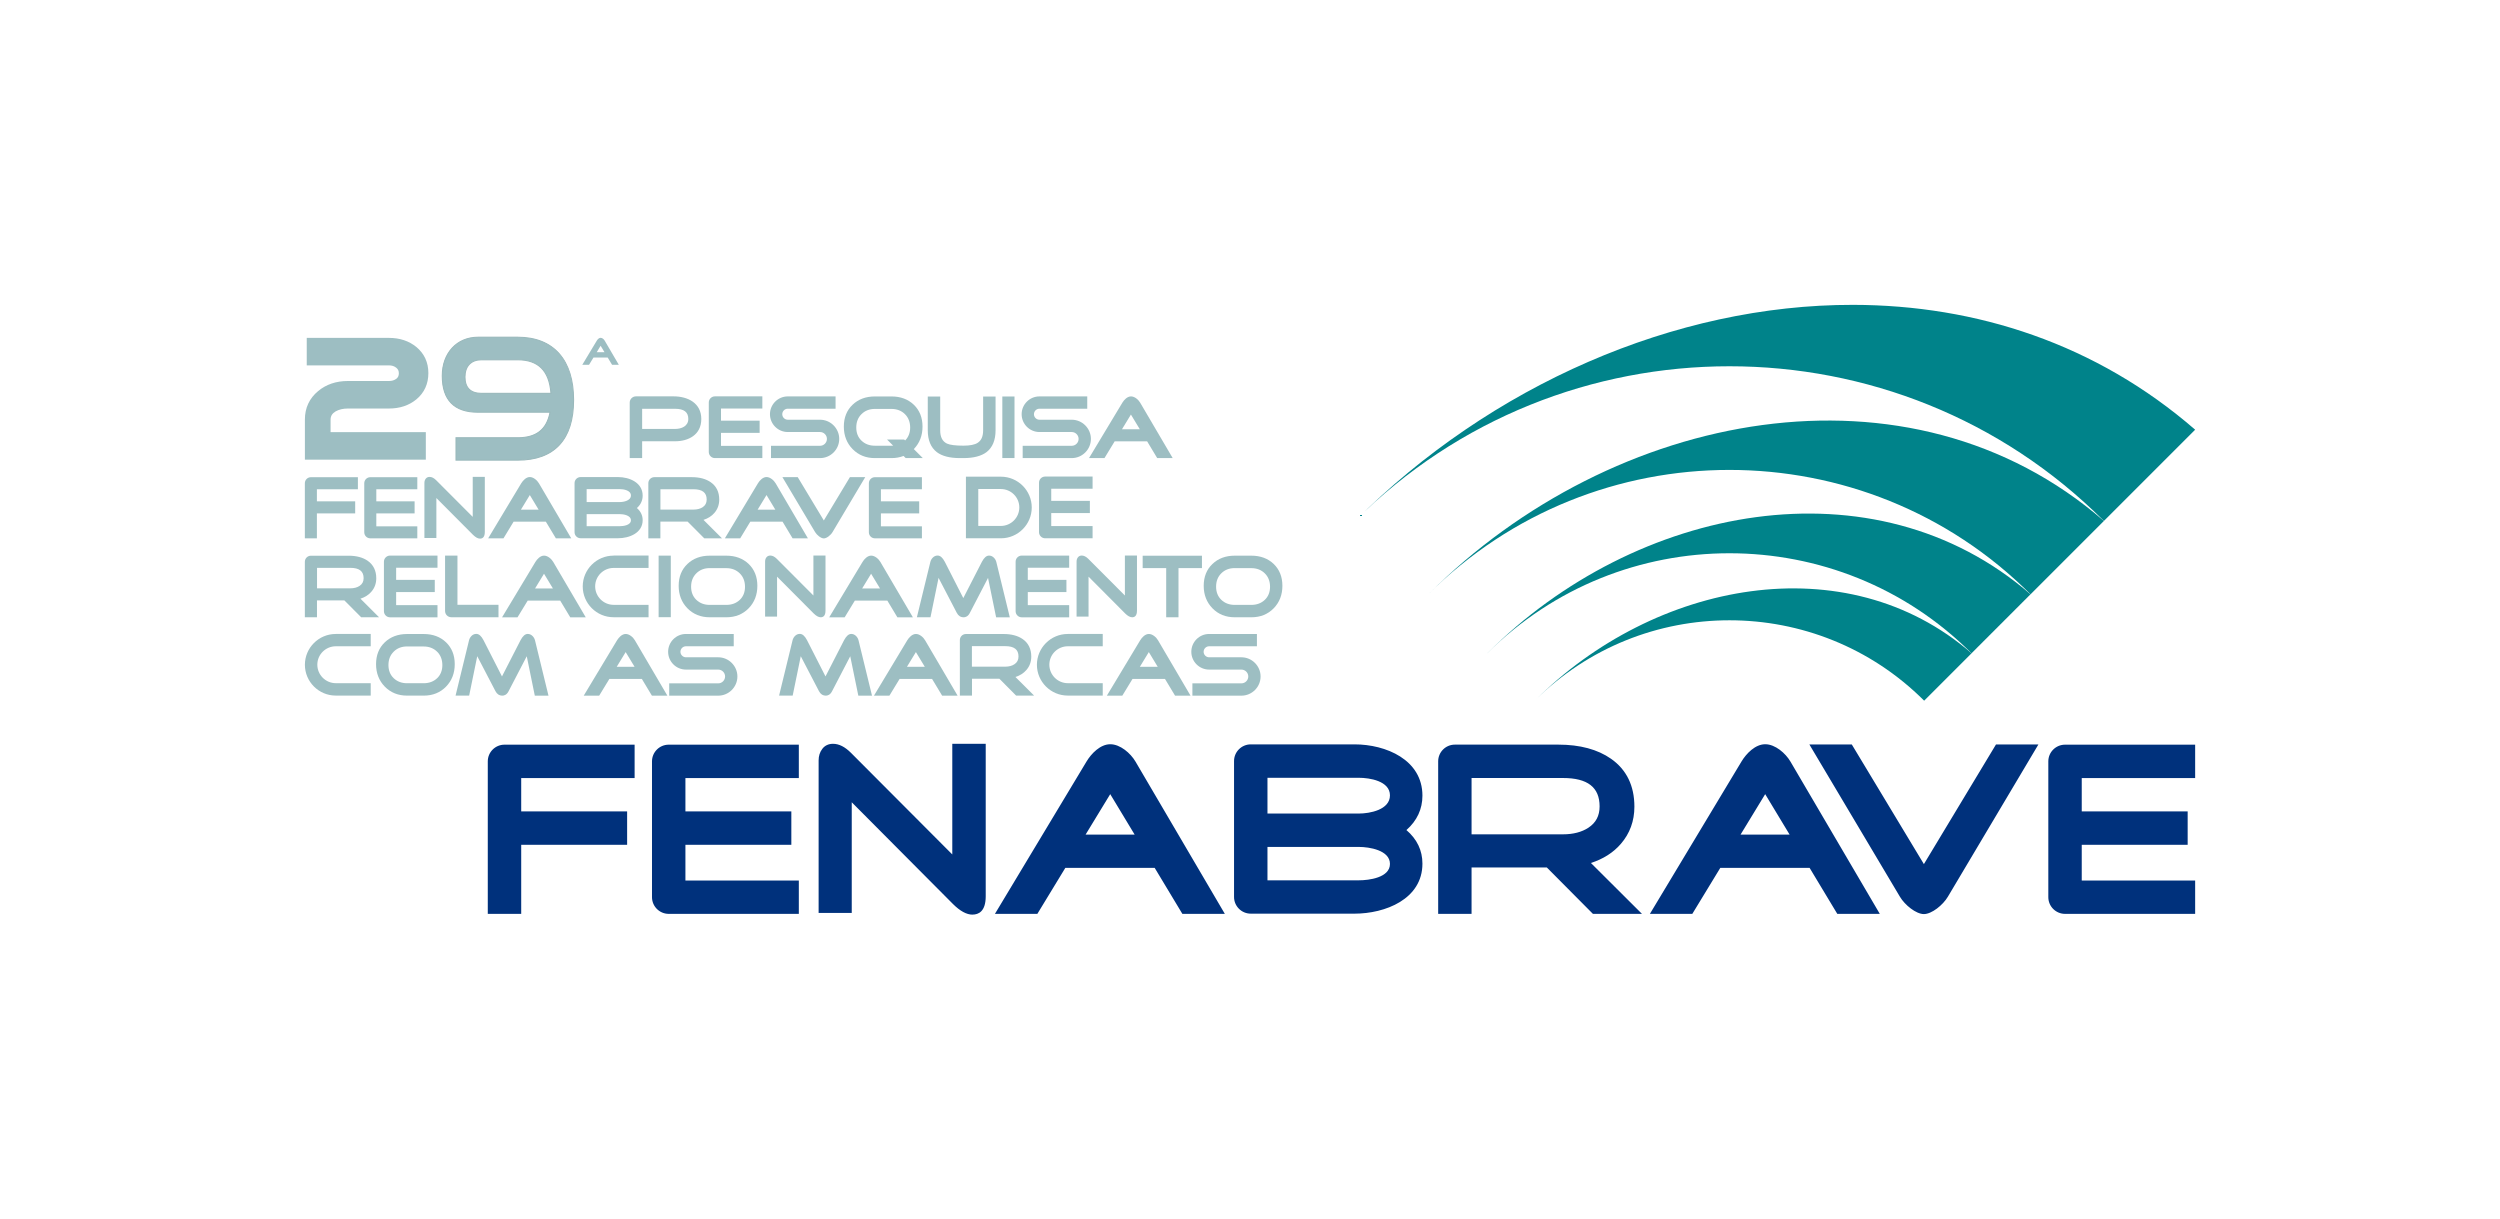 <?xml version="1.0" encoding="UTF-8"?>
<svg id="Layer_1" data-name="Layer 1" xmlns="http://www.w3.org/2000/svg" viewBox="0 0 581.1 283.46">
  <defs>
    <style>
      .cls-1, .cls-2, .cls-3 {
        fill-rule: evenodd;
      }

      .cls-1, .cls-4 {
        fill: #9dbec2;
      }

      .cls-2 {
        fill: #00838a;
      }

      .cls-5 {
        fill: none;
      }

      .cls-6 {
        fill: #99b8bb;
      }

      .cls-3 {
        fill: #00317c;
      }
    </style>
  </defs>
  <path class="cls-3" d="M121.15,212.42h-7.77s0-35.45,0-35.45c0-2.14,1.74-3.88,3.89-3.88h30.24v7.77h-26.36v7.74h24.62v7.77h-24.62v16.07ZM185.68,212.42h-30.24c-2.14,0-3.89-1.74-3.89-3.88v-31.57c0-2.14,1.74-3.88,3.89-3.88h30.24v7.77h-26.36v7.74h24.62v7.77h-24.62v8.3h26.36v7.77ZM510.24,212.42h-30.24c-2.14,0-3.89-1.74-3.89-3.88v-31.57c0-2.14,1.75-3.88,3.89-3.88h30.24v7.77h-26.36v7.74h24.62v7.77h-24.62v8.3h26.36v7.77ZM226.05,212.6c-1.37,0-2.89-.83-4.53-2.46l-23.54-23.66v25.72h-7.7v-35.45c0-1.03.28-1.92.84-2.66.58-.79,1.45-1.2,2.5-1.2,1.4,0,2.77.69,4.19,2.11l23.54,23.61v-25.72h7.77v35.45c0,3.52-1.67,4.25-3.08,4.25M284.69,212.42h-9.86l-6.44-10.7h-20.76l-6.51,10.7h-9.86l21.29-35.41c1.12-1.86,3.2-4.02,5.52-4.02s4.72,2.09,5.86,4.03l20.77,35.4ZM252.33,194h11.41l-5.68-9.41-5.73,9.41ZM294.61,189.1h21.25c2.54,0,7.22-.87,7.22-4.22s-4.73-4.09-7.22-4.09h-21.25v8.31ZM294.61,204.62h21.25c2.32,0,7.22-.61,7.22-3.81s-4.83-3.95-7.22-3.95h-21.25v7.76ZM314.84,212.37h-24.11c-2.15,0-3.89-1.74-3.89-3.88v-31.59c0-2.14,1.75-3.88,3.89-3.88h24.11c7.3,0,15.79,3.57,15.79,11.92,0,3.12-1.25,5.81-3.72,8,2.47,2.12,3.72,4.74,3.72,7.8,0,8.27-8.67,11.63-15.79,11.63M342.05,193.93h21.25c2.37,0,4.36-.52,5.9-1.53,1.75-1.15,2.61-2.77,2.61-4.96,0-4.44-2.78-6.6-8.51-6.6h-21.25v13.1ZM381.67,212.42h-11.41l-10.71-10.78h-17.5v10.78h-7.76v-35.46c0-2.14,1.74-3.88,3.88-3.88h24.07c5,0,9.12,1.11,12.23,3.29,3.61,2.53,5.43,6.28,5.43,11.14,0,3.32-1.06,6.22-3.15,8.64-1.75,2.03-4.1,3.52-6.96,4.44l11.88,11.84ZM436.92,212.42h-9.86l-6.44-10.7h-20.75l-6.51,10.7h-9.86l21.29-35.41c1.12-1.86,3.2-4.02,5.52-4.02s4.72,2.09,5.86,4.03l20.77,35.4ZM404.57,194h11.41l-5.68-9.41-5.73,9.41ZM447.18,200.87l16.77-27.83h9.86l-21.05,35.4c-1.14,1.93-3.75,4.03-5.57,4.03s-4.43-2.1-5.57-4.03l-21.05-35.4h9.86l16.77,27.83Z"/>
  <path class="cls-2" d="M314.95,121.09c47.94-47.94,126.14-47.94,174.08,0l21.21-21.21c-22.98-19.96-50.89-28.98-79.51-29.02-41.36-.06-84.2,18.66-115.78,50.23"/>
  <path class="cls-2" d="M332,138.14c38.55-38.55,101.43-38.55,139.98,0l17.05-17.05c-45.18-39.25-114.07-25.9-157.03,17.05"/>
  <path class="cls-2" d="M345.71,151.85c31-31,81.56-31,112.55,0l13.71-13.71c-36.34-31.56-91.73-20.83-126.27,13.71"/>
  <path class="cls-2" d="M356.74,162.87c24.93-24.92,65.58-24.92,90.51,0l11.02-11.02c-29.21-25.37-73.76-16.74-101.53,11.02"/>
  <path class="cls-1" d="M232.66,110.8c3.94,0,7.16,3.22,7.16,7.16s-3.22,7.16-7.16,7.16h-8.14v-14.33h8.14ZM227.39,122.25h5.24c2.37,0,4.3-1.93,4.3-4.3s-1.93-4.28-4.3-4.28h-5.24v8.58Z"/>
  <path class="cls-1" d="M253.96,125.12h-11.03c-.78,0-1.42-.64-1.42-1.42v-11.51c0-.78.64-1.42,1.42-1.42h11.03v2.83h-9.61v2.82h8.98v2.83h-8.98v3.03h9.61v2.83Z"/>
  <path class="cls-1" d="M272.57,106.48h-3.59l-2.34-3.89h-7.55l-2.37,3.89h-3.59l7.75-12.88c.41-.68,1.16-1.46,2.01-1.46s1.72.76,2.13,1.46l7.56,12.88ZM260.79,99.78h4.15l-2.07-3.42-2.08,3.42Z"/>
  <path class="cls-1" d="M177.2,106.48h-11.03c-.78,0-1.42-.64-1.42-1.42v-11.51c0-.78.64-1.42,1.42-1.42h11.03v2.83h-9.61v2.82h8.98v2.83h-8.98v3.03h9.61v2.83Z"/>
  <rect class="cls-4" x="232.98" y="92.16" width="2.83" height="14.31"/>
  <path class="cls-1" d="M190.61,106.48c2.46,0,4.46-2.01,4.46-4.46s-2.01-4.46-4.46-4.46h-7.5c-.7,0-1.28-.57-1.28-1.28s.58-1.28,1.28-1.28h11.11v-2.86h-11.11c-2.28,0-4.14,1.86-4.14,4.14s1.86,4.14,4.14,4.14h7.5c.88,0,1.6.72,1.6,1.6s-.72,1.6-1.6,1.6h-11.4v2.86h11.4Z"/>
  <path class="cls-1" d="M249.11,106.48c2.46,0,4.46-2.01,4.46-4.46s-2.01-4.46-4.46-4.46h-7.5c-.7,0-1.28-.57-1.28-1.28s.58-1.28,1.28-1.28h11.11v-2.86h-11.11c-2.28,0-4.14,1.86-4.14,4.14s1.86,4.14,4.14,4.14h7.5c.88,0,1.6.72,1.6,1.6s-.72,1.6-1.6,1.6h-11.4v2.86h11.4Z"/>
  <path class="cls-1" d="M223.94,106.48h-.83c-2.35,0-4.15-.47-5.36-1.39-1.39-1.07-2.1-2.78-2.1-5.07v-7.85h2.89v7.85c0,1.58.52,2.59,1.58,3.09.71.32,2,.48,3.83.48,1.51,0,2.63-.22,3.31-.67.85-.55,1.26-1.5,1.26-2.9v-7.85h2.89v7.85c0,2.29-.71,4-2.1,5.07-1.22.92-3.02,1.39-5.37,1.39"/>
  <path class="cls-1" d="M156.94,102.57h-7.68v3.91h-2.89v-12.9c0-.8.65-1.45,1.45-1.45h8.74c3.31,0,6.45,1.55,6.45,5.27s-3.07,5.17-6.07,5.17M149.26,99.7h7.68c1.45,0,3.05-.63,3.05-2.32,0-1.59-1-2.36-3.05-2.36h-7.68v4.68Z"/>
  <path class="cls-1" d="M203.35,95.05c-1.25,0-2.3.41-3.1,1.21-.81.79-1.22,1.84-1.22,3.11s.41,2.28,1.21,3.05c.81.78,1.85,1.18,3.1,1.18h3.87c.14,0,.27,0,.4-.01l-1.42-1.42h3.98l.22.21c.77-.77,1.17-1.78,1.17-3.01s-.41-2.32-1.22-3.11c-.81-.8-1.86-1.21-3.13-1.21h-3.87ZM212.41,104.39l2.09,2.09h-3.98l-.5-.5c-.85.33-1.78.5-2.8.5h-3.87c-2.07,0-3.8-.7-5.16-2.08-1.36-1.38-2.05-3.15-2.05-5.24s.68-3.79,2.03-5.08c1.34-1.28,3.08-1.93,5.18-1.93h3.87c2.11,0,3.85.65,5.19,1.93,1.34,1.29,2.02,2.99,2.02,5.08s-.68,3.84-2.02,5.22"/>
  <path class="cls-1" d="M142.61,129.15c-3.94,0-7.16,3.22-7.16,7.16s3.22,7.16,7.16,7.16h8.14v-2.88h-8.11c-2.37,0-4.3-1.93-4.3-4.3s1.93-4.28,4.3-4.28h8.11v-2.88h-8.14Z"/>
  <path class="cls-1" d="M101.69,143.49h-11.03c-.78,0-1.42-.64-1.42-1.42v-11.51c0-.78.64-1.42,1.42-1.42h11.03v2.83h-9.61v2.82h8.98v2.83h-8.98v3.03h9.61v2.83Z"/>
  <path class="cls-1" d="M248.52,143.49h-11.03c-.78,0-1.42-.64-1.42-1.42v-11.51c0-.78.64-1.42,1.42-1.42h11.03v2.83h-9.62v2.82h8.98v2.83h-8.98v3.03h9.62v2.83Z"/>
  <rect class="cls-4" x="153.09" y="129.15" width="2.83" height="14.31"/>
  <path class="cls-1" d="M73.69,136.75h7.73c.87,0,1.59-.19,2.15-.56.64-.42.95-1.01.95-1.8,0-1.62-1.01-2.4-3.1-2.4h-7.73v4.77ZM88.1,143.48h-4.15l-3.9-3.92h-6.37v3.92h-2.82v-12.9c0-.78.63-1.41,1.41-1.41h8.76c1.82,0,3.32.4,4.45,1.19,1.31.92,1.98,2.29,1.98,4.05,0,1.21-.38,2.26-1.15,3.14-.64.74-1.49,1.28-2.53,1.61l4.32,4.31Z"/>
  <polygon class="cls-1" points="273.93 143.48 273.69 143.48 271.3 143.48 271.07 143.48 271.07 143.24 271.07 132.05 265.6 132.05 265.6 129.17 279.38 129.17 279.38 132.05 273.93 132.05 273.93 143.24 273.93 143.48"/>
  <path class="cls-1" d="M164.96,132.05c-1.25,0-2.3.41-3.1,1.21-.81.8-1.22,1.84-1.22,3.11s.41,2.27,1.21,3.05c.81.78,1.86,1.18,3.11,1.18h3.87c1.27,0,2.32-.4,3.13-1.17.81-.77,1.21-1.8,1.21-3.05s-.41-2.32-1.22-3.11c-.81-.8-1.86-1.21-3.12-1.21h-3.87ZM168.83,143.48h-3.87c-2.07,0-3.8-.7-5.17-2.08-1.35-1.38-2.04-3.14-2.04-5.23s.68-3.79,2.03-5.08c1.34-1.28,3.08-1.93,5.18-1.93h3.87c2.11,0,3.85.65,5.19,1.93,1.34,1.29,2.02,2.99,2.02,5.08s-.68,3.85-2.03,5.23c-1.35,1.38-3.09,2.08-5.17,2.08"/>
  <path class="cls-1" d="M286.98,132.05c-1.25,0-2.3.41-3.1,1.21-.81.8-1.21,1.84-1.21,3.11s.41,2.27,1.21,3.05c.81.78,1.86,1.18,3.11,1.18h3.87c1.27,0,2.32-.4,3.13-1.17.81-.77,1.22-1.8,1.22-3.05s-.41-2.32-1.22-3.11c-.81-.8-1.86-1.21-3.12-1.21h-3.87ZM290.86,143.48h-3.87c-2.07,0-3.81-.7-5.16-2.08-1.35-1.38-2.04-3.14-2.04-5.23s.68-3.79,2.03-5.08c1.34-1.28,3.08-1.93,5.18-1.93h3.87c2.11,0,3.85.65,5.19,1.93,1.34,1.29,2.02,2.99,2.02,5.08s-.68,3.85-2.03,5.23c-1.35,1.38-3.09,2.08-5.17,2.08"/>
  <path class="cls-1" d="M115.87,143.47h-10.98c-.79,0-1.44-.65-1.44-1.45v-12.87h2.88v11.43h9.54v2.89Z"/>
  <path class="cls-1" d="M190.77,143.48c-.49,0-1.04-.3-1.64-.89l-8.51-8.55v9.29h-2.78v-12.81c0-.37.1-.69.3-.96.21-.28.53-.43.9-.43.51,0,1,.25,1.52.76l8.51,8.53v-9.29h2.81v12.81c0,1.27-.6,1.54-1.11,1.54"/>
  <path class="cls-1" d="M263.17,143.48c-.49,0-1.05-.3-1.64-.89l-8.51-8.55v9.29h-2.78v-12.81c0-.37.1-.69.3-.96.21-.28.52-.43.9-.43.51,0,1,.25,1.52.76l8.51,8.53v-9.29h2.81v12.81c0,1.27-.6,1.54-1.11,1.54"/>
  <path class="cls-1" d="M223.98,143.48c-.7,0-1.23-.35-1.59-1.04l-4.23-8.12-1.88,9.16h-3.16l3.13-12.85c.09-.39.29-.74.59-1.04.31-.3.68-.46,1.1-.46.61,0,1.16.48,1.67,1.45l4.3,8.44,4.32-8.43c.52-.98,1.06-1.45,1.67-1.45.41,0,.78.16,1.11.48.28.28.48.62.58,1.02l3.13,12.85h-3.18s-1.88-9.16-1.88-9.16l-4.23,8.14c-.42.84-1.03,1.02-1.47,1.02"/>
  <path class="cls-1" d="M136.14,143.49h-3.59l-2.34-3.89h-7.55l-2.37,3.89h-3.59l7.75-12.88c.41-.68,1.16-1.46,2.01-1.46s1.72.76,2.13,1.46l7.56,12.88ZM124.37,136.78h4.15l-2.07-3.42-2.08,3.42Z"/>
  <path class="cls-1" d="M212.18,143.49h-3.59l-2.34-3.89h-7.55l-2.37,3.89h-3.59l7.75-12.88c.41-.68,1.16-1.46,2.01-1.46s1.72.76,2.13,1.46l7.56,12.88ZM200.4,136.78h4.15l-2.07-3.42-2.08,3.42Z"/>
  <path class="cls-1" d="M143.84,84.8h-1.57l-1.02-1.7h-3.3l-1.04,1.7h-1.57l3.39-5.64c.18-.3.51-.64.88-.64s.75.33.93.64l3.3,5.64ZM138.69,81.87h1.82l-.9-1.5-.91,1.5Z"/>
  <path class="cls-1" d="M225.92,154.96h7.73c.86,0,1.58-.19,2.14-.56.64-.42.95-1.01.95-1.81,0-1.62-1.01-2.4-3.1-2.4h-7.73v4.77ZM240.33,161.68h-4.15l-3.89-3.92h-6.36v3.92h-2.82v-12.9c0-.78.63-1.41,1.41-1.41h8.76c1.82,0,3.32.4,4.45,1.19,1.31.92,1.98,2.29,1.98,4.05,0,1.21-.38,2.27-1.15,3.14-.64.74-1.49,1.28-2.53,1.61l4.32,4.31Z"/>
  <path class="cls-1" d="M78.03,147.36c-3.94,0-7.16,3.22-7.16,7.16s3.22,7.16,7.16,7.16h8.14v-2.88h-8.11c-2.37,0-4.3-1.93-4.3-4.3s1.93-4.28,4.3-4.28h8.11v-2.87h-8.14Z"/>
  <path class="cls-1" d="M248.18,147.36c-3.94,0-7.16,3.22-7.16,7.16s3.22,7.16,7.16,7.16h8.14v-2.88h-8.11c-2.37,0-4.3-1.93-4.3-4.3s1.93-4.28,4.3-4.28h8.11v-2.87h-8.14Z"/>
  <path class="cls-1" d="M94.61,150.26c-1.25,0-2.3.41-3.1,1.21-.81.8-1.22,1.84-1.22,3.11s.41,2.28,1.21,3.05c.81.78,1.86,1.18,3.11,1.18h3.87c1.27,0,2.32-.4,3.13-1.17.81-.77,1.21-1.8,1.21-3.05s-.41-2.32-1.22-3.11c-.81-.8-1.86-1.21-3.12-1.21h-3.87ZM98.48,161.69h-3.87c-2.07,0-3.8-.7-5.16-2.08-1.35-1.38-2.04-3.15-2.04-5.23s.68-3.8,2.03-5.08c1.34-1.28,3.08-1.93,5.18-1.93h3.87c2.11,0,3.85.65,5.19,1.93,1.34,1.29,2.02,2.99,2.02,5.08s-.68,3.85-2.03,5.23c-1.35,1.38-3.09,2.08-5.17,2.08"/>
  <path class="cls-1" d="M116.75,161.69c-.7,0-1.23-.35-1.59-1.04l-4.23-8.12-1.88,9.16h-3.16l3.13-12.85c.09-.39.29-.74.59-1.04.31-.3.68-.46,1.1-.46.61,0,1.16.48,1.67,1.45l4.3,8.44,4.32-8.43c.52-.97,1.06-1.45,1.67-1.45.41,0,.78.16,1.11.48.28.28.48.62.58,1.02l3.13,12.85h-3.18l-1.87-9.16-4.23,8.14c-.42.84-1.03,1.02-1.47,1.02"/>
  <path class="cls-1" d="M191.95,161.69c-.7,0-1.23-.35-1.59-1.04l-4.23-8.12-1.88,9.16h-3.16l3.13-12.85c.09-.39.29-.74.59-1.04.31-.3.68-.46,1.1-.46.61,0,1.16.48,1.67,1.45l4.3,8.44,4.32-8.43c.52-.97,1.06-1.45,1.67-1.45.41,0,.78.16,1.11.48.28.28.48.62.58,1.02l3.13,12.85h-3.18l-1.88-9.16-4.23,8.14c-.42.84-1.03,1.02-1.47,1.02"/>
  <path class="cls-1" d="M276.72,161.7h-3.59l-2.34-3.89h-7.55l-2.37,3.89h-3.59l7.75-12.88c.41-.68,1.16-1.46,2.01-1.46s1.72.76,2.13,1.47l7.56,12.88ZM264.95,154.99h4.15l-2.07-3.42-2.08,3.42Z"/>
  <path class="cls-1" d="M222.58,161.7h-3.59l-2.34-3.89h-7.55l-2.37,3.89h-3.59l7.75-12.88c.41-.68,1.16-1.46,2.01-1.46s1.72.76,2.13,1.47l7.56,12.88ZM210.81,154.99h4.15l-2.07-3.42-2.08,3.42Z"/>
  <path class="cls-1" d="M288.55,161.7c2.46,0,4.46-2.01,4.46-4.46s-2.01-4.46-4.46-4.46h-7.5c-.7,0-1.28-.58-1.28-1.28s.58-1.28,1.28-1.28h11.11v-2.86h-11.11c-2.28,0-4.14,1.86-4.14,4.14s1.86,4.14,4.14,4.14h7.5c.88,0,1.6.72,1.6,1.6s-.72,1.6-1.6,1.6h-11.39v2.86h11.39Z"/>
  <path class="cls-1" d="M155.12,161.7h-3.59l-2.34-3.89h-7.55l-2.37,3.89h-3.59l7.75-12.88c.41-.68,1.16-1.46,2.01-1.46s1.72.76,2.13,1.47l7.56,12.88ZM143.35,154.99h4.15l-2.07-3.42-2.08,3.42Z"/>
  <path class="cls-1" d="M166.94,161.7c2.46,0,4.46-2.01,4.46-4.46s-2.01-4.46-4.46-4.46h-7.5c-.7,0-1.28-.58-1.28-1.28s.58-1.28,1.28-1.28h11.11v-2.86h-11.11c-2.28,0-4.14,1.86-4.14,4.14s1.86,4.14,4.14,4.14h7.5c.88,0,1.6.72,1.6,1.6s-.72,1.6-1.6,1.6h-11.39v2.86h11.39Z"/>
  <path class="cls-1" d="M73.67,125.13h-2.81s0-12.81,0-12.81c0-.77.63-1.4,1.4-1.4h10.93v2.81h-9.53v2.8h8.9v2.81h-8.9v5.81ZM97,125.13h-10.93c-.77,0-1.4-.63-1.4-1.4v-11.41c0-.77.63-1.4,1.4-1.4h10.93v2.81h-9.53v2.8h8.9v2.81h-8.9v3h9.53v2.81ZM214.29,125.13h-10.93c-.77,0-1.4-.63-1.4-1.4v-11.41c0-.77.63-1.4,1.4-1.4h10.93v2.81h-9.53v2.8h8.9v2.81h-8.9v3h9.53v2.81ZM111.58,125.2c-.5,0-1.04-.3-1.64-.89l-8.51-8.55v9.29h-2.78v-12.81c0-.37.1-.69.3-.96.21-.28.52-.43.9-.43.51,0,1,.25,1.52.76l8.51,8.53v-9.29h2.81v12.81c0,1.27-.6,1.54-1.11,1.54M132.77,125.13h-3.56l-2.33-3.87h-7.5l-2.35,3.87h-3.56l7.69-12.8c.41-.67,1.16-1.45,1.99-1.45s1.71.76,2.12,1.46l7.51,12.79ZM121.08,118.47h4.12l-2.05-3.4-2.07,3.4ZM136.36,116.7h7.68c.92,0,2.61-.32,2.61-1.53s-1.71-1.48-2.61-1.48h-7.68v3ZM136.36,122.31h7.68c.84,0,2.61-.22,2.61-1.38s-1.75-1.43-2.61-1.43h-7.68v2.8ZM143.67,125.11h-8.71c-.78,0-1.41-.63-1.41-1.4v-11.42c0-.77.63-1.4,1.41-1.4h8.71c2.64,0,5.71,1.29,5.71,4.31,0,1.13-.45,2.1-1.34,2.89.89.77,1.34,1.72,1.34,2.82,0,2.99-3.13,4.2-5.71,4.2M153.51,118.45h7.68c.86,0,1.58-.19,2.13-.55.63-.41.94-1,.94-1.79,0-1.6-1-2.39-3.07-2.39h-7.68v4.73ZM167.82,125.13h-4.12l-3.87-3.89h-6.33v3.89h-2.8v-12.82c0-.77.63-1.4,1.4-1.4h8.7c1.81,0,3.29.4,4.42,1.19,1.3.91,1.96,2.27,1.96,4.02,0,1.2-.38,2.25-1.14,3.12-.63.73-1.48,1.27-2.52,1.6l4.29,4.28ZM187.79,125.13h-3.56l-2.33-3.87h-7.5l-2.35,3.87h-3.56l7.69-12.8c.4-.67,1.16-1.45,1.99-1.45s1.71.76,2.12,1.46l7.5,12.79ZM176.1,118.47h4.12l-2.05-3.4-2.07,3.4ZM191.5,120.96l6.06-10.06h3.56l-7.61,12.79c-.41.7-1.36,1.46-2.02,1.46s-1.6-.76-2.02-1.46l-7.61-12.79h3.56l6.06,10.06Z"/>
  <path class="cls-4" d="M70.87,106.83v-9.31c0-2.7,1.04-4.93,3.08-6.62,1.86-1.55,4.19-2.34,6.9-2.34h9.56c.69,0,1.25-.17,1.72-.52.39-.3.58-.7.58-1.27s-.19-.96-.6-1.29c-.46-.37-1.02-.55-1.7-.55h-19.11v-6.39h19.11c2.5,0,4.64.71,6.35,2.1,1.87,1.55,2.81,3.59,2.81,6.09s-.94,4.58-2.81,6.12c-1.71,1.4-3.85,2.11-6.35,2.11h-9.56c-1.08,0-2.04.22-2.83.66-.79.47-1.18,1.08-1.18,1.91v2.92h22.14v6.39h-28.11Z"/>
  <rect class="cls-5" width="581.1" height="283.46"/>
  <g>
    <path class="cls-4" d="M105.99,106.95v-5.2h14.34c4.3,0,6.76-1.94,7.52-5.94h-16.76c-5.51,0-8.31-2.85-8.31-8.46,0-5.28,3.42-8.97,8.31-8.97h9.23c8.37,0,12.98,5.18,12.98,14.58s-4.49,13.99-12.98,13.99h-14.34ZM111.92,83.62c-2.45,0-3.85,1.46-3.85,4s1.29,3.81,3.85,3.81h16.15c-.37-5.26-2.9-7.81-7.74-7.81h-8.41Z"/>
    <path class="cls-6" d="M120.34,78.51c7.95,0,12.86,4.75,12.86,14.45s-4.91,13.87-12.86,13.87h-14.22v-4.95h14.22c4.25,0,6.9-1.83,7.67-6.19h-16.91c-5.14,0-8.18-2.49-8.18-8.34,0-5.02,3.16-8.84,8.18-8.84h9.23M111.92,91.56h16.28c-.35-5.57-3.08-8.06-7.87-8.06h-8.41c-2.45,0-3.97,1.48-3.97,4.13s1.48,3.93,3.97,3.93M120.34,78.26h-9.23c-4.96,0-8.43,3.74-8.43,9.09,0,5.7,2.84,8.59,8.43,8.59h16.6c-.79,3.88-3.14,5.69-7.37,5.69h-14.47v5.45h14.47c8.57,0,13.11-4.88,13.11-14.12s-4.65-14.7-13.11-14.7h0ZM111.92,91.31c-2.47,0-3.72-1.24-3.72-3.68s1.36-3.88,3.72-3.88h8.41c4.71,0,7.2,2.47,7.6,7.56h-16.01Z"/>
  </g>
</svg>